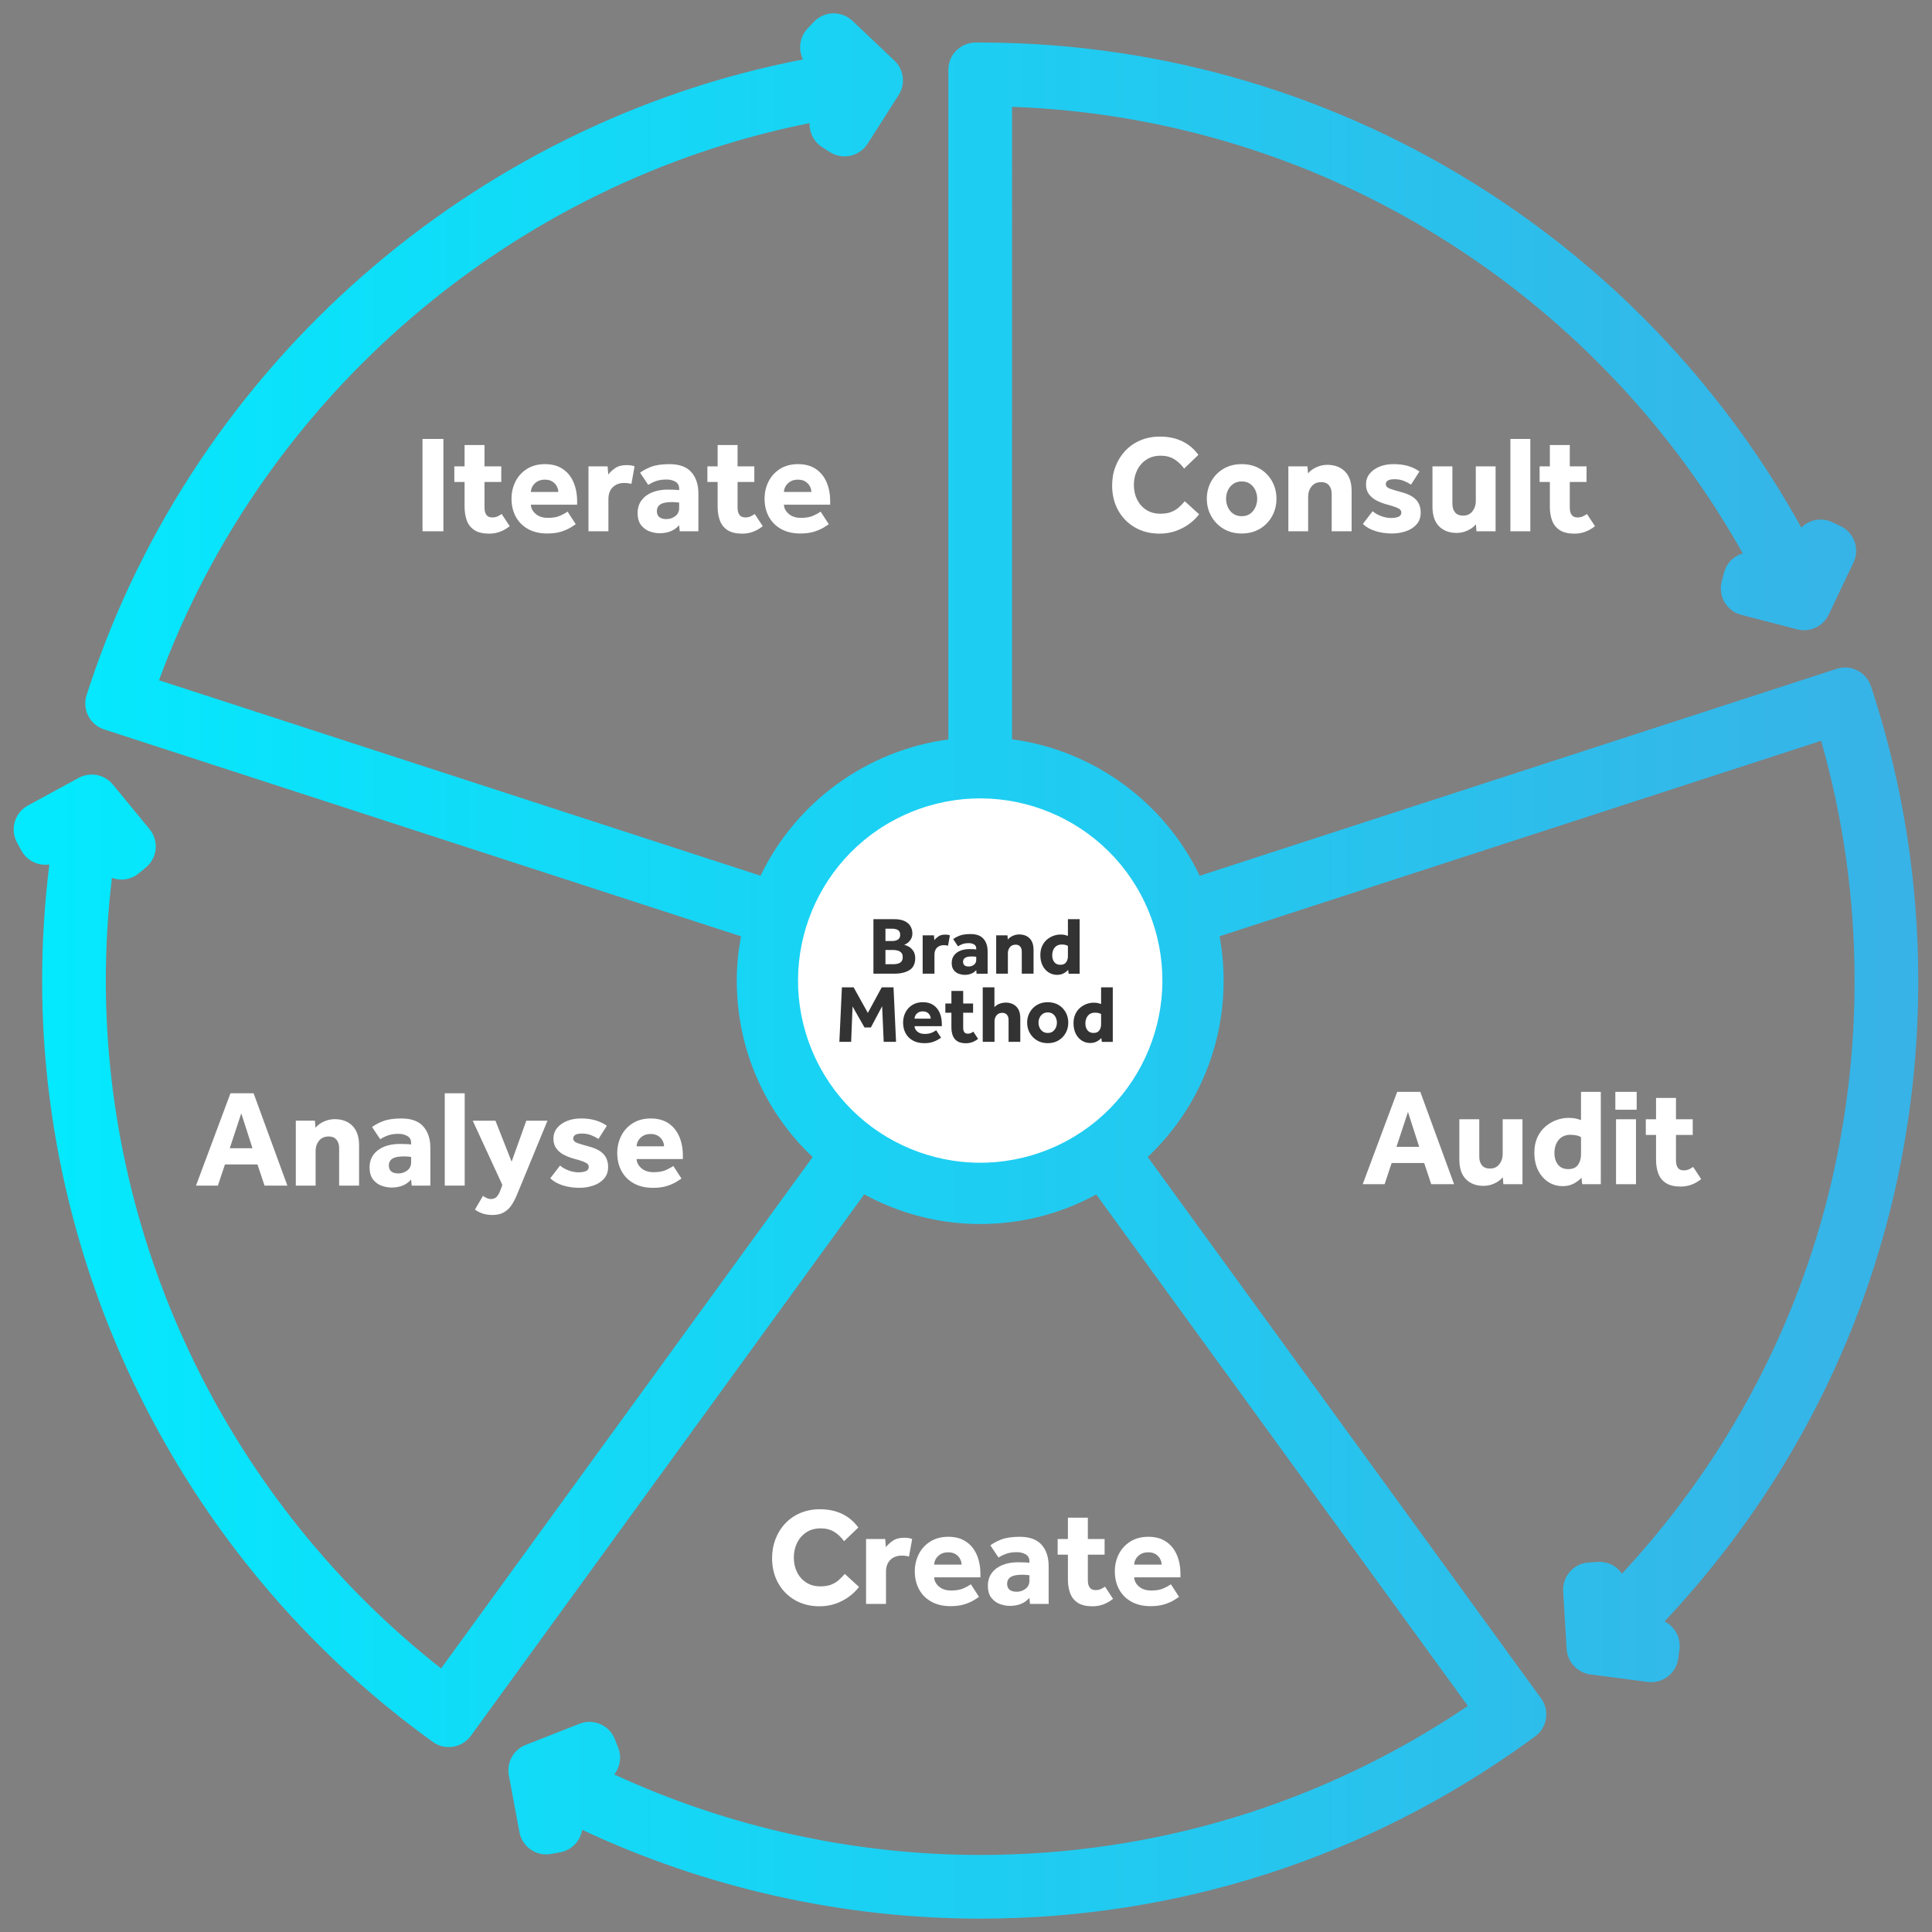 <?xml version="1.0" encoding="UTF-8"?>
<svg id="uuid-670426ed-4fac-453b-932c-223b98593e88" data-name="Website_designs_4_Adrian Image" xmlns="http://www.w3.org/2000/svg" xmlns:xlink="http://www.w3.org/1999/xlink" viewBox="0 0 283.465 283.465">
  <rect x="0" y="0" width="283.465" height="283.465" fill="#808080" stroke="none"/>
  <defs>
    <style>
      .uuid-0451d3b0-46e0-42fa-b44c-d0eadf71caa4 {
        fill: #fff;
      }

      .uuid-c41ccfbe-2e2d-4236-9746-32127a953eea {
        fill: #333;
      }

      .uuid-1d3fa431-bbb8-43ba-a3e7-a49278ab90d5 {
        fill: url(#uuid-e4546cc6-9213-480f-979d-f555776e9eb4);
      }
    </style>
    <linearGradient id="uuid-e4546cc6-9213-480f-979d-f555776e9eb4" x1="-12.708" y1="141.732" x2="287.643" y2="141.732" gradientUnits="userSpaceOnUse">
      <stop offset="0" stop-color="#00edff"/>
      <stop offset="1" stop-color="#39b1e6"/>
    </linearGradient>
  </defs>
  <path class="uuid-1d3fa431-bbb8-43ba-a3e7-a49278ab90d5" d="m244.227,237.893c24.066-25.602,37.227-58.692,37.227-94.022,0-14.268-2.194-28.357-6.521-41.877-.141-.439-.283-.877-.428-1.314-.691-2.09-2.941-3.227-5.034-2.548l-93.45,30.363c-5.203-10.843-15.624-18.437-27.532-20.023V15.671c23.032.834,45.32,7.829,64.698,20.342,17.689,11.422,32.262,26.937,42.515,45.181-.317.092-.624.224-.914.394-.915.538-1.578,1.418-1.844,2.445l-.337,1.301c-.554,2.138.73,4.319,2.867,4.874l8.213,2.131c1.856.481,3.792-.422,4.617-2.153l3.647-7.662c.948-1.994.102-4.38-1.893-5.33l-1.213-.578c-.956-.456-2.058-.513-3.058-.158-.569.202-1.079.528-1.497.948-11.012-19.898-26.792-36.81-46.003-49.224-22.012-14.223-47.524-21.809-73.781-21.939l-.69-.008-.69.008c-2.202.01-3.982,1.798-3.982,4v98.25c-11.909,1.587-22.351,9.15-27.552,19.995l-88.263-28.678C38.697,57.958,75.293,26.749,118.783,18.067c-.052,1.372.605,2.735,1.846,3.527l1.133.723c.895.571,1.98.763,3.015.534,1.036-.229,1.938-.859,2.51-1.754l4.565-7.153c1.031-1.616.77-3.737-.621-5.056l-6.16-5.835c-.77-.73-1.815-1.119-2.859-1.095-1.06.029-2.066.478-2.796,1.248l-.924.976c-1.188,1.255-1.404,3.077-.675,4.538C69.378,18.067,28.783,53.444,13.132,100.68c-.144.438-.287.876-.428,1.315-.671,2.098.479,4.343,2.573,5.023l93.443,30.361c-.397,2.14-.621,4.309-.621,6.492,0,9.92,4.014,19.16,11.133,25.891l-54.516,75.034c-30.873-24.271-49.19-61.698-49.19-100.925,0-5.019.299-10.062.893-15.072,1.293.481,2.798.279,3.938-.66l1.038-.854c.819-.674,1.338-1.646,1.44-2.702.102-1.056-.219-2.11-.893-2.929l-5.392-6.552c-1.218-1.48-3.315-1.888-5-.972l-7.454,4.055c-.933.507-1.625,1.363-1.925,2.381-.301,1.017-.185,2.113.322,3.044l.643,1.181c.825,1.517,2.487,2.285,4.106,2.045-.706,5.66-1.062,11.363-1.062,17.033,0,43.526,21.012,84.981,56.205,110.892.372.274.743.546,1.117.815.708.511,1.526.757,2.338.757,1.236-.001,2.456-.572,3.239-1.649l57.723-79.449c5.211,2.842,11.015,4.353,17.013,4.353s11.816-1.488,17.029-4.332l54.523,75.043c-21.206,14.316-45.857,21.862-71.552,21.862-18.523,0-36.923-4.064-53.685-11.808.842-1.079,1.108-2.561.572-3.927l-.491-1.252c-.388-.988-1.152-1.781-2.125-2.205-.973-.424-2.073-.444-3.062-.056l-7.897,3.103c-1.784.701-2.82,2.57-2.47,4.455l1.554,8.342c.404,2.172,2.501,3.606,4.665,3.2l1.321-.246c1.706-.317,2.956-1.675,3.218-3.295,18.192,8.545,38.224,13.033,58.399,13.033,29.012,0,56.783-8.966,80.314-25.929.374-.271.746-.543,1.117-.816,1.77-1.304,2.155-3.792.863-5.571l-57.712-79.435c7.118-6.731,11.136-15.966,11.136-25.885,0-2.185-.2-4.359-.597-6.499l88.259-28.677c3.261,11.412,4.911,23.226,4.911,35.176,0,32.633-12.06,63.233-34.125,87.014-.182-.263-.397-.505-.64-.721-.793-.703-1.828-1.06-2.894-.999l-1.343.082c-2.205.134-3.884,2.029-3.751,4.234l.512,8.469c.116,1.914,1.573,3.476,3.474,3.725l8.413,1.101c.177.023.352.034.524.034,1.977,0,3.695-1.465,3.961-3.478l.176-1.333c.139-1.052-.146-2.117-.793-2.959-.376-.489-.855-.879-1.397-1.148Zm-84.44-73.035s-.001 0-.001.001c-.31.236-.626.464-.946.686-4.427,3.075-9.621,4.701-15.021,4.701s-10.592-1.625-15.019-4.7c0-0-0-0-.001-.001-.32-.223-.637-.45-.946-.686-6.614-5.04-10.408-12.69-10.408-20.988,0-2.576.375-5.131,1.115-7.594h0c0-.001.001-.002.001-.002.11-.37.231-.736.361-1.106,3.607-10.321,13.378-17.416,24.311-17.655l.585-.016.585.016c10.935.238,20.705,7.332,24.312,17.654.001.002.002.003.002.004.128.367.248.736.36,1.104.74,2.467,1.115,5.022,1.115,7.596,0,8.296-3.793,15.945-10.406,20.987Z"/>
  <circle class="uuid-0451d3b0-46e0-42fa-b44c-d0eadf71caa4" cx="143.818" cy="143.871" r="26.724" transform="translate(-44.11 65.988) rotate(-22.5)"/>
  <g>
    <path class="uuid-c41ccfbe-2e2d-4236-9746-32127a953eea" d="m128.15,142.863v-8.004h3c.664,0,1.193.099,1.59.294.397.196.682.452.857.769.178.315.266.658.266,1.025,0,.336-.074.624-.223.864s-.316.426-.504.558c-.188.133-.346.215-.475.246.065.017.139.04.223.072s.17.068.258.108c.328.144.6.368.816.672.215.304.324.672.324,1.103,0,.824-.283,1.412-.846,1.765-.565.352-1.326.527-2.287.527h-3Zm1.764-4.8h1.068c.272,0,.521-.066.75-.198s.342-.365.342-.702c0-.239-.053-.424-.162-.552-.107-.128-.246-.218-.414-.27s-.34-.078-.516-.078h-1.068v1.8Zm0,3.408h1.176c.176,0,.371-.022.582-.066.213-.044.395-.14.547-.288.152-.147.229-.378.229-.69,0-.288-.074-.508-.223-.66s-.328-.254-.539-.306c-.213-.053-.41-.078-.596-.078h-1.176v2.088Z"/>
    <path class="uuid-c41ccfbe-2e2d-4236-9746-32127a953eea" d="m135.374,142.863v-5.628h1.656l.059.708c.144-.191.344-.376.596-.552s.576-.264.977-.264c.152,0,.283.008.391.023.107.017.215.044.318.084l-.275,1.524c-.178-.056-.385-.084-.625-.084-.408,0-.738.122-.99.366s-.377.59-.377,1.037v2.784h-1.728Z"/>
    <path class="uuid-c41ccfbe-2e2d-4236-9746-32127a953eea" d="m143.283,142.863l-.049-.527c-.4.464-.969.695-1.703.695-.266,0-.543-.05-.834-.149-.293-.101-.543-.278-.75-.534-.209-.256-.312-.608-.312-1.056,0-.44.113-.812.342-1.116s.537-.534.93-.69.832-.233,1.32-.233c.199,0,.402.004.606.012.205.008.338.019.402.036v-.12c0-.288-.109-.494-.33-.618s-.471-.185-.75-.185c-.375,0-.691.048-.947.144s-.473.204-.648.324l-.709-1.057c.232-.184.549-.353.949-.51s.932-.233,1.596-.233c.856,0,1.488.23,1.897.69s.611,1.078.611,1.855v3.275h-1.619Zm-.049-2.027v-.456c-.039-.008-.115-.019-.229-.03-.111-.012-.24-.019-.383-.019-.48,0-.82.068-1.022.204-.199.137-.299.328-.299.576,0,.464.279.696.84.696.272,0,.521-.084.75-.252s.342-.408.342-.72Z"/>
    <path class="uuid-c41ccfbe-2e2d-4236-9746-32127a953eea" d="m146.161,142.863v-5.628h1.656l.047.612c.185-.224.43-.404.732-.54.305-.136.617-.204.935-.204.641,0,1.152.192,1.537.576s.576.952.576,1.704v3.479h-1.728v-3.24c0-.311-.078-.56-.234-.743-.156-.185-.373-.276-.654-.276-.375,0-.662.124-.857.372s-.293.536-.293.864v3.023h-1.717Z"/>
    <path class="uuid-c41ccfbe-2e2d-4236-9746-32127a953eea" d="m156.794,142.863l-.072-.564c-.176.2-.402.372-.678.516-.277.144-.59.216-.943.216-.455,0-.869-.118-1.242-.353-.371-.236-.668-.572-.887-1.008-.221-.436-.33-.95-.33-1.542,0-.505.088-.946.264-1.326s.41-.694.701-.942c.293-.248.611-.434.955-.558s.684-.186,1.02-.186c.272,0,.486.019.643.055.156.035.31.082.461.138v-2.448h1.717v8.004h-1.607Zm-.109-2.544v-1.536c-.223-.136-.527-.204-.912-.204-.44,0-.781.148-1.025.444s-.365.676-.365,1.14c0,.408.102.742.305,1.002.205.261.502.391.894.391s.674-.126.846-.378.258-.538.258-.858Z"/>
    <path class="uuid-c41ccfbe-2e2d-4236-9746-32127a953eea" d="m123.154,152.863l.371-8.004h1.717l2.088,3.756,2.039-3.756h1.728l.371,8.004h-1.81l-.229-5.231-1.656,3.12h-.935l-1.752-3.084-.205,5.195h-1.727Z"/>
    <path class="uuid-c41ccfbe-2e2d-4236-9746-32127a953eea" d="m137.361,151.159l.709,1.093c-.08.056-.223.147-.426.275-.205.128-.475.248-.81.36-.336.111-.748.168-1.236.168-.641,0-1.191-.128-1.656-.384-.463-.256-.82-.612-1.068-1.068s-.371-.98-.371-1.572c0-.527.113-1.02.342-1.476s.56-.822.996-1.098c.435-.276.957-.414,1.566-.414.607,0,1.117.138,1.529.414.412.275.725.655.935,1.14.213.484.318,1.042.318,1.674v.288h-4.008c.008.296.144.56.408.792s.619.348,1.068.348c.447,0,.81-.065,1.092-.197.279-.133.484-.246.611-.343Zm-3.18-1.704h2.377c0-.159-.043-.321-.127-.485s-.213-.302-.385-.414-.389-.168-.652-.168c-.266,0-.486.056-.666.168-.182.112-.316.25-.408.414s-.139.326-.139.485Z"/>
    <path class="uuid-c41ccfbe-2e2d-4236-9746-32127a953eea" d="m139.593,150.716v-2.124h-.889v-1.356h.889v-1.848h1.728v1.848h1.451v1.356h-1.451v2.22c0,.273.053.482.162.63.107.148.277.222.51.222.176,0,.328-.029.455-.09.129-.06.248-.13.361-.21l.695,1.057c-.537.432-1.129.647-1.775.647-.537,0-.961-.1-1.273-.3-.31-.2-.533-.476-.666-.828-.131-.352-.197-.76-.197-1.224Z"/>
    <path class="uuid-c41ccfbe-2e2d-4236-9746-32127a953eea" d="m144.189,152.863v-8.004h1.715v2.916c.185-.216.43-.382.732-.498.305-.115.613-.174.924-.174.641,0,1.156.194,1.549.582s.588.954.588,1.698v3.479h-1.717v-3.216c0-.328-.084-.584-.252-.768-.168-.185-.391-.276-.672-.276-.367,0-.65.124-.846.372s-.293.536-.293.864v3.023h-1.728Z"/>
    <path class="uuid-c41ccfbe-2e2d-4236-9746-32127a953eea" d="m150.704,150.044c0-.553.127-1.057.383-1.513.258-.456.611-.817,1.062-1.086.453-.268.979-.401,1.578-.401s1.127.134,1.578.401c.451.269.805.63,1.057,1.086s.377.96.377,1.513c0,.552-.125,1.056-.377,1.512s-.606.82-1.057,1.092-.979.408-1.578.408-1.125-.137-1.578-.408c-.451-.272-.805-.636-1.062-1.092-.256-.456-.383-.96-.383-1.512Zm3.023,1.512c.297,0,.543-.072.738-.216.195-.144.346-.332.449-.565.105-.231.156-.476.156-.731,0-.257-.051-.498-.156-.727-.103-.228-.254-.414-.449-.558-.195-.144-.441-.216-.738-.216-.287,0-.533.071-.738.216-.203.144-.357.33-.461.558-.105.229-.156.47-.156.727,0,.256.051.5.156.731.103.232.258.42.461.565.205.144.451.216.738.216Z"/>
    <path class="uuid-c41ccfbe-2e2d-4236-9746-32127a953eea" d="m161.66,152.863l-.072-.564c-.176.2-.402.372-.678.516-.275.144-.59.216-.941.216-.457,0-.871-.118-1.242-.353-.371-.236-.668-.572-.889-1.008-.219-.436-.33-.95-.33-1.542,0-.505.088-.946.266-1.326.176-.38.408-.694.701-.942.291-.248.609-.434.953-.558s.685-.186,1.022-.186c.272,0,.484.019.641.055.156.035.31.082.463.138v-2.448h1.715v8.004h-1.607Zm-.107-2.544v-1.536c-.225-.136-.527-.204-.912-.204-.44,0-.781.148-1.025.444s-.367.676-.367,1.14c0,.408.102.742.307,1.002.203.261.502.391.894.391.391,0,.674-.126.846-.378s.258-.538.258-.858Z"/>
  </g>
  <g>
    <path class="uuid-0451d3b0-46e0-42fa-b44c-d0eadf71caa4" d="m173.835,73.542l2.094,1.91c-.381.515-.863.988-1.453,1.421-.59.434-1.248.779-1.98,1.036-.731.257-1.516.386-2.356.386-1.369,0-2.576-.305-3.625-.914-1.051-.609-1.869-1.445-2.459-2.508-.588-1.063-.883-2.278-.883-3.646,0-1.002.168-1.94.508-2.813.338-.874.815-1.635,1.432-2.285.615-.65,1.353-1.158,2.213-1.523.861-.365,1.812-.548,2.856-.548,1.244,0,2.342.231,3.289.691.949.46,1.734,1.124,2.357,1.99l-2.092,2.011c-.406-.568-.889-1.025-1.443-1.371-.555-.346-1.219-.518-1.99-.518-.812,0-1.514.193-2.102.579-.59.386-1.043.904-1.361,1.554-.318.65-.477,1.368-.477,2.153,0,.799.158,1.517.477,2.153.318.637.768,1.141,1.35,1.513.582.373,1.268.559,2.053.559.65,0,1.191-.088,1.625-.264.434-.176.803-.402,1.107-.68.305-.277.592-.572.861-.884Z"/>
    <path class="uuid-0451d3b0-46e0-42fa-b44c-d0eadf71caa4" d="m177.066,73.177c0-.935.217-1.788.65-2.56.434-.771,1.031-1.384,1.797-1.838s1.656-.681,2.672-.681,1.904.227,2.67.681,1.361,1.066,1.787,1.838c.428.772.641,1.625.641,2.56,0,.934-.213,1.787-.641,2.559-.426.772-1.022,1.388-1.787,1.848-.766.46-1.654.691-2.67.691s-1.906-.231-2.672-.691c-.766-.46-1.363-1.076-1.797-1.848s-.65-1.625-.65-2.559Zm5.119,2.559c.5,0,.916-.122,1.248-.366s.586-.561.762-.955c.176-.393.264-.806.264-1.239,0-.434-.088-.843-.264-1.229s-.43-.701-.762-.944c-.332-.244-.748-.366-1.248-.366-.488,0-.904.122-1.25.366-.346.244-.606.559-.781.944s-.264.795-.264,1.229c0,.433.088.846.264,1.239.176.393.435.711.781.955s.762.366,1.25.366Z"/>
    <path class="uuid-0451d3b0-46e0-42fa-b44c-d0eadf71caa4" d="m189.029,77.95v-9.526h2.803l.082,1.036c.31-.379.723-.684,1.238-.914.514-.23,1.043-.345,1.584-.345,1.084,0,1.949.325,2.6.975s.975,1.611.975,2.884v5.89h-2.924v-5.484c0-.528-.133-.948-.397-1.259s-.633-.467-1.107-.467c-.637,0-1.119.21-1.451.629-.332.42-.498.908-.498,1.462v5.119h-2.904Z"/>
    <path class="uuid-0451d3b0-46e0-42fa-b44c-d0eadf71caa4" d="m199.956,76.873l1.441-1.869c.31.285.721.521,1.228.711.508.19.998.285,1.473.285.434,0,.793-.058,1.076-.173.285-.115.428-.321.428-.62,0-.176-.059-.321-.174-.436-.115-.115-.332-.233-.648-.355-.318-.122-.783-.264-1.393-.427-.486-.135-.957-.318-1.412-.548-.453-.23-.824-.538-1.115-.924-.293-.386-.438-.87-.438-1.453,0-.596.176-1.113.527-1.554.353-.44.834-.785,1.443-1.036s1.293-.376,2.051-.376c.812,0,1.527.091,2.143.274.617.183,1.176.45,1.676.802l-1.238,1.93c-.299-.203-.65-.386-1.057-.548-.406-.163-.859-.244-1.361-.244-.447,0-.771.065-.975.193-.203.128-.305.301-.305.518,0,.312.213.542.641.691.426.149.99.318,1.695.508.961.257,1.666.626,2.111,1.107.447.48.672,1.114.672,1.899,0,.69-.203,1.263-.609,1.716s-.932.789-1.574,1.005c-.644.216-1.324.325-2.041.325-.854,0-1.66-.119-2.418-.355-.758-.237-1.375-.586-1.848-1.046Z"/>
    <path class="uuid-0451d3b0-46e0-42fa-b44c-d0eadf71caa4" d="m210.173,74.334v-5.911h2.924v5.484c0,.542.133.968.397,1.28s.652.467,1.168.467c.596,0,1.057-.213,1.381-.64.324-.426.488-.911.488-1.452v-5.139h2.904v9.526h-2.803l-.082-1.016c-.312.366-.721.667-1.228.904s-1.039.355-1.594.355c-1.084,0-1.947-.325-2.59-.975-.644-.65-.965-1.611-.965-2.884Z"/>
    <path class="uuid-0451d3b0-46e0-42fa-b44c-d0eadf71caa4" d="m221.607,77.95v-13.548h2.926v13.548h-2.926Z"/>
    <path class="uuid-0451d3b0-46e0-42fa-b44c-d0eadf71caa4" d="m227.396,74.314v-3.595h-1.502v-2.295h1.502v-3.128h2.926v3.128h2.457v2.295h-2.457v3.758c0,.46.092.816.273,1.066.184.251.471.376.863.376.299,0,.555-.051.771-.152s.42-.22.609-.355l1.18,1.788c-.908.731-1.91,1.097-3.008,1.097-.906,0-1.623-.169-2.152-.508-.527-.338-.904-.805-1.127-1.401-.223-.596-.336-1.286-.336-2.072Z"/>
  </g>
  <g>
    <path class="uuid-0451d3b0-46e0-42fa-b44c-d0eadf71caa4" d="m61.99,77.95v-13.548h3.067v13.548h-3.067Z"/>
    <path class="uuid-0451d3b0-46e0-42fa-b44c-d0eadf71caa4" d="m68.163,74.314v-3.595h-1.503v-2.295h1.503v-3.128h2.925v3.128h2.458v2.295h-2.458v3.758c0,.46.092.816.274,1.066s.471.376.863.376c.298,0,.555-.051.771-.152s.42-.22.609-.355l1.179,1.788c-.907.731-1.909,1.097-3.007,1.097-.907,0-1.624-.169-2.152-.508s-.904-.805-1.128-1.401c-.223-.596-.335-1.286-.335-2.072Z"/>
    <path class="uuid-0451d3b0-46e0-42fa-b44c-d0eadf71caa4" d="m83.276,75.065l1.198,1.849c-.136.095-.376.251-.721.467-.346.217-.803.42-1.371.609s-1.267.285-2.092.285c-1.084,0-2.019-.217-2.804-.65-.785-.433-1.388-1.036-1.808-1.808-.42-.771-.629-1.658-.629-2.661,0-.894.192-1.727.578-2.498.387-.771.948-1.391,1.687-1.858.737-.467,1.621-.701,2.65-.701,1.028,0,1.892.234,2.59.701.697.467,1.225,1.111,1.584,1.93.358.819.538,1.764.538,2.833v.487h-6.784c.014.501.244.948.691,1.341.446.393,1.049.589,1.808.589.758,0,1.374-.112,1.848-.335.475-.224.819-.416,1.036-.579Zm-5.383-2.884h4.022c0-.271-.071-.545-.214-.822-.142-.277-.358-.511-.649-.701-.292-.19-.66-.284-1.107-.284s-.822.095-1.127.284c-.305.19-.535.424-.69.701-.156.277-.234.552-.234.822Z"/>
    <path class="uuid-0451d3b0-46e0-42fa-b44c-d0eadf71caa4" d="m86.342,77.95v-9.526h2.804l.102,1.198c.243-.325.578-.636,1.005-.934s.979-.447,1.655-.447c.257,0,.477.014.66.041.183.027.362.074.538.142l-.467,2.58c-.298-.095-.65-.143-1.057-.143-.69,0-1.249.207-1.675.62-.427.413-.641.999-.641,1.757v4.712h-2.925Z"/>
    <path class="uuid-0451d3b0-46e0-42fa-b44c-d0eadf71caa4" d="m99.728,77.95l-.081-.894c-.678.785-1.639,1.178-2.885,1.178-.446,0-.917-.085-1.411-.254-.495-.169-.918-.47-1.27-.904-.352-.433-.528-1.029-.528-1.787,0-.745.193-1.375.579-1.889.386-.514.91-.904,1.574-1.168.663-.264,1.408-.396,2.233-.396.339,0,.681.007,1.026.021.345.014.571.034.681.061v-.203c0-.488-.186-.836-.559-1.046-.373-.209-.796-.315-1.27-.315-.637,0-1.172.081-1.605.244-.434.162-.8.345-1.098.548l-1.198-1.788c.393-.311.928-.599,1.605-.863.678-.264,1.578-.396,2.702-.396,1.448,0,2.519.39,3.209,1.168.69.779,1.036,1.825,1.036,3.138v5.545h-2.742Zm-.081-3.433v-.772c-.068-.013-.197-.03-.387-.051-.19-.02-.406-.03-.649-.03-.812,0-1.389.115-1.727.345-.339.231-.508.556-.508.975,0,.785.474,1.178,1.422,1.178.46,0,.884-.142,1.27-.426s.579-.69.579-1.219Z"/>
    <path class="uuid-0451d3b0-46e0-42fa-b44c-d0eadf71caa4" d="m105.292,74.314v-3.595h-1.503v-2.295h1.503v-3.128h2.925v3.128h2.458v2.295h-2.458v3.758c0,.46.092.816.274,1.066s.471.376.863.376c.298,0,.555-.051.771-.152s.42-.22.609-.355l1.179,1.788c-.907.731-1.909,1.097-3.007,1.097-.907,0-1.624-.169-2.152-.508s-.904-.805-1.128-1.401c-.223-.596-.335-1.286-.335-2.072Z"/>
    <path class="uuid-0451d3b0-46e0-42fa-b44c-d0eadf71caa4" d="m120.405,75.065l1.198,1.849c-.136.095-.376.251-.721.467-.346.217-.803.42-1.371.609s-1.267.285-2.092.285c-1.084,0-2.019-.217-2.804-.65-.785-.433-1.388-1.036-1.808-1.808-.42-.771-.629-1.658-.629-2.661,0-.894.192-1.727.578-2.498.387-.771.948-1.391,1.687-1.858.737-.467,1.621-.701,2.65-.701,1.028,0,1.892.234,2.59.701.697.467,1.225,1.111,1.584,1.93.358.819.538,1.764.538,2.833v.487h-6.784c.014.501.244.948.691,1.341.446.393,1.049.589,1.808.589.758,0,1.374-.112,1.848-.335.475-.224.819-.416,1.036-.579Zm-5.383-2.884h4.022c0-.271-.071-.545-.214-.822-.142-.277-.358-.511-.649-.701-.292-.19-.66-.284-1.107-.284s-.822.095-1.127.284c-.305.19-.535.424-.69.701-.156.277-.234.552-.234.822Z"/>
  </g>
  <g>
    <path class="uuid-0451d3b0-46e0-42fa-b44c-d0eadf71caa4" d="m199.939,173.747l5.057-13.548h3.393l4.955,13.548h-3.352l-1.035-3.107h-4.773l-1.035,3.107h-3.209Zm4.955-5.484h3.33l-1.645-5.119-1.685,5.119Z"/>
    <path class="uuid-0451d3b0-46e0-42fa-b44c-d0eadf71caa4" d="m214.117,170.132v-5.911h2.924v5.484c0,.542.133.968.397,1.28s.652.467,1.168.467c.596,0,1.057-.213,1.381-.64.324-.426.488-.911.488-1.452v-5.139h2.904v9.526h-2.803l-.082-1.016c-.312.366-.721.667-1.228.904s-1.039.355-1.594.355c-1.084,0-1.947-.325-2.59-.975-.644-.65-.965-1.611-.965-2.884Z"/>
    <path class="uuid-0451d3b0-46e0-42fa-b44c-d0eadf71caa4" d="m232.152,173.747l-.123-.955c-.297.338-.68.629-1.147.874-.467.244-1,.365-1.596.365-.771,0-1.473-.2-2.102-.599-.629-.399-1.131-.968-1.502-1.706-.373-.738-.559-1.608-.559-2.61,0-.853.148-1.601.445-2.245.299-.643.695-1.174,1.19-1.594.494-.419,1.031-.734,1.613-.944s1.158-.315,1.727-.315c.461,0,.824.03,1.088.091s.523.139.781.233v-4.144h2.904v13.548h-2.721Zm-.184-4.306v-2.6c-.379-.23-.893-.345-1.543-.345-.746,0-1.324.251-1.736.751-.414.501-.621,1.145-.621,1.93,0,.69.174,1.256.519,1.696.344.44.85.66,1.512.66.664,0,1.141-.213,1.434-.64.291-.427.435-.911.435-1.453Z"/>
    <path class="uuid-0451d3b0-46e0-42fa-b44c-d0eadf71caa4" d="m237.005,162.82v-2.621h3.129v2.621h-3.129Zm.102,10.927v-9.526h2.926v9.526h-2.926Z"/>
    <path class="uuid-0451d3b0-46e0-42fa-b44c-d0eadf71caa4" d="m242.976,170.111v-3.595h-1.502v-2.295h1.502v-3.128h2.926v3.128h2.457v2.295h-2.457v3.758c0,.46.092.816.273,1.066.184.251.471.376.863.376.299,0,.555-.051.771-.152s.42-.22.609-.355l1.18,1.788c-.908.731-1.91,1.097-3.008,1.097-.906,0-1.623-.169-2.152-.508-.527-.338-.904-.805-1.127-1.401-.223-.596-.336-1.286-.336-2.072Z"/>
  </g>
  <g>
    <path class="uuid-0451d3b0-46e0-42fa-b44c-d0eadf71caa4" d="m123.943,230.923l2.092,1.91c-.379.515-.863.988-1.451,1.421-.59.434-1.25.779-1.98,1.036-.732.257-1.518.386-2.357.386-1.367,0-2.576-.305-3.625-.914s-1.869-1.445-2.457-2.508c-.59-1.063-.885-2.278-.885-3.646,0-1.002.17-1.94.508-2.813.34-.874.816-1.635,1.432-2.285.617-.65,1.355-1.158,2.215-1.523.859-.365,1.81-.548,2.853-.548,1.246,0,2.342.231,3.291.691.947.46,1.732,1.124,2.356,1.99l-2.092,2.011c-.406-.568-.887-1.025-1.441-1.371-.557-.346-1.219-.518-1.99-.518-.812,0-1.514.193-2.103.579-.588.386-1.043.904-1.361,1.554-.318.65-.477,1.368-.477,2.153,0,.799.158,1.517.477,2.153.318.637.769,1.141,1.352,1.513.582.373,1.266.559,2.051.559.65,0,1.191-.088,1.625-.264.434-.176.803-.402,1.107-.68.305-.277.592-.572.863-.884Z"/>
    <path class="uuid-0451d3b0-46e0-42fa-b44c-d0eadf71caa4" d="m127.07,235.331v-9.526h2.805l.102,1.198c.242-.325.578-.636,1.004-.934.428-.298.979-.447,1.656-.447.256,0,.477.014.66.041.182.027.361.074.537.142l-.467,2.58c-.297-.095-.65-.143-1.057-.143-.69,0-1.248.207-1.674.62-.428.413-.641.999-.641,1.757v4.712h-2.926Z"/>
    <path class="uuid-0451d3b0-46e0-42fa-b44c-d0eadf71caa4" d="m142.447,232.446l1.197,1.849c-.135.095-.375.251-.721.467-.346.217-.803.42-1.371.609s-1.266.285-2.092.285c-1.084,0-2.018-.217-2.803-.65-.785-.433-1.389-1.036-1.809-1.808-.42-.771-.629-1.658-.629-2.661,0-.894.193-1.727.578-2.498.387-.771.949-1.391,1.688-1.858.736-.467,1.621-.701,2.65-.701,1.027,0,1.891.234,2.59.701.697.467,1.225,1.111,1.584,1.93.357.819.537,1.764.537,2.833v.487h-6.783c.014.501.244.948.691,1.341.445.393,1.049.589,1.807.589s1.375-.112,1.848-.335c.475-.224.82-.416,1.037-.579Zm-5.383-2.884h4.021c0-.271-.07-.545-.213-.822s-.359-.511-.65-.701c-.291-.19-.66-.284-1.107-.284s-.822.095-1.127.284c-.305.19-.535.424-.69.701-.156.277-.234.552-.234.822Z"/>
    <path class="uuid-0451d3b0-46e0-42fa-b44c-d0eadf71caa4" d="m151.119,235.331l-.08-.894c-.678.785-1.639,1.178-2.885,1.178-.447,0-.918-.085-1.412-.254-.494-.169-.918-.47-1.27-.904-.352-.433-.527-1.029-.527-1.787,0-.745.193-1.375.578-1.889.387-.514.91-.904,1.574-1.168.664-.264,1.408-.396,2.234-.396.338,0,.68.007,1.025.021s.572.034.682.061v-.203c0-.488-.188-.836-.559-1.046-.373-.209-.797-.315-1.27-.315-.637,0-1.172.081-1.605.244-.434.162-.799.345-1.098.548l-1.197-1.788c.393-.311.928-.599,1.603-.863.678-.264,1.578-.396,2.703-.396,1.447,0,2.518.39,3.209,1.168.69.779,1.035,1.825,1.035,3.138v5.545h-2.742Zm-.08-3.433v-.772c-.068-.013-.197-.03-.387-.051-.19-.02-.406-.03-.65-.03-.812,0-1.389.115-1.727.345-.338.231-.508.556-.508.975,0,.785.475,1.178,1.422,1.178.461,0,.885-.142,1.27-.426.387-.284.58-.69.58-1.219Z"/>
    <path class="uuid-0451d3b0-46e0-42fa-b44c-d0eadf71caa4" d="m156.685,231.695v-3.595h-1.504v-2.295h1.504v-3.128h2.924v3.128h2.459v2.295h-2.459v3.758c0,.46.092.816.275,1.066.182.251.471.376.863.376.297,0,.555-.051.771-.152s.42-.22.609-.355l1.178,1.788c-.906.731-1.908,1.097-3.006,1.097-.908,0-1.625-.169-2.152-.508-.529-.338-.904-.805-1.129-1.401-.223-.596-.334-1.286-.334-2.072Z"/>
    <path class="uuid-0451d3b0-46e0-42fa-b44c-d0eadf71caa4" d="m171.796,232.446l1.197,1.849c-.135.095-.375.251-.721.467-.346.217-.803.42-1.371.609s-1.266.285-2.092.285c-1.084,0-2.018-.217-2.803-.65-.785-.433-1.389-1.036-1.809-1.808-.42-.771-.629-1.658-.629-2.661,0-.894.193-1.727.578-2.498.387-.771.949-1.391,1.688-1.858.736-.467,1.621-.701,2.65-.701,1.027,0,1.891.234,2.59.701.697.467,1.225,1.111,1.584,1.93.357.819.537,1.764.537,2.833v.487h-6.783c.014.501.244.948.691,1.341.445.393,1.049.589,1.807.589s1.375-.112,1.848-.335c.475-.224.82-.416,1.037-.579Zm-5.383-2.884h4.021c0-.271-.07-.545-.213-.822s-.359-.511-.65-.701c-.291-.19-.66-.284-1.107-.284s-.822.095-1.127.284c-.305.19-.535.424-.69.701-.156.277-.234.552-.234.822Z"/>
  </g>
  <g>
    <path class="uuid-0451d3b0-46e0-42fa-b44c-d0eadf71caa4" d="m28.757,173.954l5.057-13.548h3.393l4.957,13.548h-3.352l-1.037-3.107h-4.771l-1.037,3.107h-3.209Zm4.955-5.484h3.332l-1.645-5.119-1.688,5.119Z"/>
    <path class="uuid-0451d3b0-46e0-42fa-b44c-d0eadf71caa4" d="m43.402,173.954v-9.526h2.803l.082,1.036c.31-.379.723-.684,1.238-.914.514-.23,1.043-.345,1.584-.345,1.084,0,1.949.325,2.6.975s.975,1.611.975,2.884v5.89h-2.924v-5.484c0-.528-.133-.948-.397-1.259s-.633-.467-1.107-.467c-.637,0-1.119.21-1.451.629-.332.42-.498.908-.498,1.462v5.119h-2.904Z"/>
    <path class="uuid-0451d3b0-46e0-42fa-b44c-d0eadf71caa4" d="m60.402,173.954l-.08-.894c-.678.785-1.639,1.178-2.885,1.178-.447,0-.918-.085-1.412-.254-.494-.169-.918-.47-1.27-.904-.352-.433-.527-1.029-.527-1.787,0-.745.193-1.375.578-1.889.387-.514.91-.904,1.574-1.168.664-.264,1.408-.396,2.234-.396.338,0,.68.007,1.025.021s.572.034.682.061v-.203c0-.488-.188-.836-.559-1.046-.373-.209-.797-.315-1.27-.315-.637,0-1.172.081-1.605.244-.434.162-.799.345-1.098.548l-1.197-1.788c.393-.311.928-.599,1.603-.863.678-.264,1.578-.396,2.703-.396,1.447,0,2.518.39,3.209,1.168.69.779,1.035,1.825,1.035,3.138v5.545h-2.742Zm-.08-3.433v-.772c-.068-.013-.197-.03-.387-.051-.19-.02-.406-.03-.65-.03-.812,0-1.389.115-1.727.345-.338.231-.508.556-.508.975,0,.785.475,1.178,1.422,1.178.461,0,.885-.142,1.27-.426.387-.284.58-.69.58-1.219Z"/>
    <path class="uuid-0451d3b0-46e0-42fa-b44c-d0eadf71caa4" d="m65.255,173.954v-13.548h2.926v13.548h-2.926Z"/>
    <path class="uuid-0451d3b0-46e0-42fa-b44c-d0eadf71caa4" d="m69.685,177.468l1.178-2.011c.162.122.346.23.549.325.203.094.412.142.629.142.31,0,.576-.099.793-.294.215-.197.412-.532.588-1.005l.285-.772-4.348-9.424h3.332l2.375,6.012,2.154-6.012h3.107l-3.9,9.465c-.217.528-.434,1.049-.65,1.564s-.471.985-.762,1.412c-.291.427-.66.765-1.105,1.016-.447.251-1.002.376-1.666.376-.516,0-.982-.068-1.402-.203-.42-.136-.805-.332-1.156-.589Z"/>
    <path class="uuid-0451d3b0-46e0-42fa-b44c-d0eadf71caa4" d="m80.734,172.877l1.441-1.869c.31.285.721.521,1.228.711.508.19.998.285,1.473.285.434,0,.793-.058,1.076-.173.285-.115.428-.321.428-.62,0-.176-.059-.321-.174-.436-.115-.115-.332-.233-.648-.355-.318-.122-.783-.264-1.393-.427-.486-.135-.957-.318-1.412-.548-.453-.23-.824-.538-1.115-.924-.293-.386-.438-.87-.438-1.453,0-.596.176-1.113.527-1.554.353-.44.834-.785,1.443-1.036s1.293-.376,2.051-.376c.812,0,1.527.091,2.143.274.617.183,1.176.45,1.676.802l-1.238,1.93c-.299-.203-.65-.386-1.057-.548-.406-.163-.859-.244-1.361-.244-.447,0-.771.065-.975.193-.203.128-.305.301-.305.518,0,.312.213.542.641.691.426.149.99.318,1.695.508.961.257,1.666.626,2.111,1.107.447.48.672,1.114.672,1.899,0,.69-.203,1.263-.609,1.716s-.932.789-1.574,1.005c-.644.216-1.324.325-2.041.325-.854,0-1.66-.119-2.418-.355-.758-.237-1.375-.586-1.848-1.046Z"/>
    <path class="uuid-0451d3b0-46e0-42fa-b44c-d0eadf71caa4" d="m98.79,171.07l1.197,1.849c-.135.095-.375.251-.721.467-.346.217-.803.42-1.371.609s-1.266.285-2.092.285c-1.084,0-2.018-.217-2.803-.65-.785-.433-1.389-1.036-1.809-1.808-.42-.771-.629-1.658-.629-2.661,0-.894.193-1.727.578-2.498.387-.771.949-1.391,1.688-1.858.736-.467,1.621-.701,2.65-.701,1.027,0,1.891.234,2.59.701.697.467,1.225,1.111,1.584,1.93.357.819.537,1.764.537,2.833v.487h-6.783c.014.501.244.948.691,1.341.445.393,1.049.589,1.807.589s1.375-.112,1.848-.335c.475-.224.82-.416,1.037-.579Zm-5.383-2.884h4.021c0-.271-.07-.545-.213-.822s-.359-.511-.65-.701c-.291-.19-.66-.284-1.107-.284s-.822.095-1.127.284c-.305.19-.535.424-.69.701-.156.277-.234.552-.234.822Z"/>
  </g>
</svg>